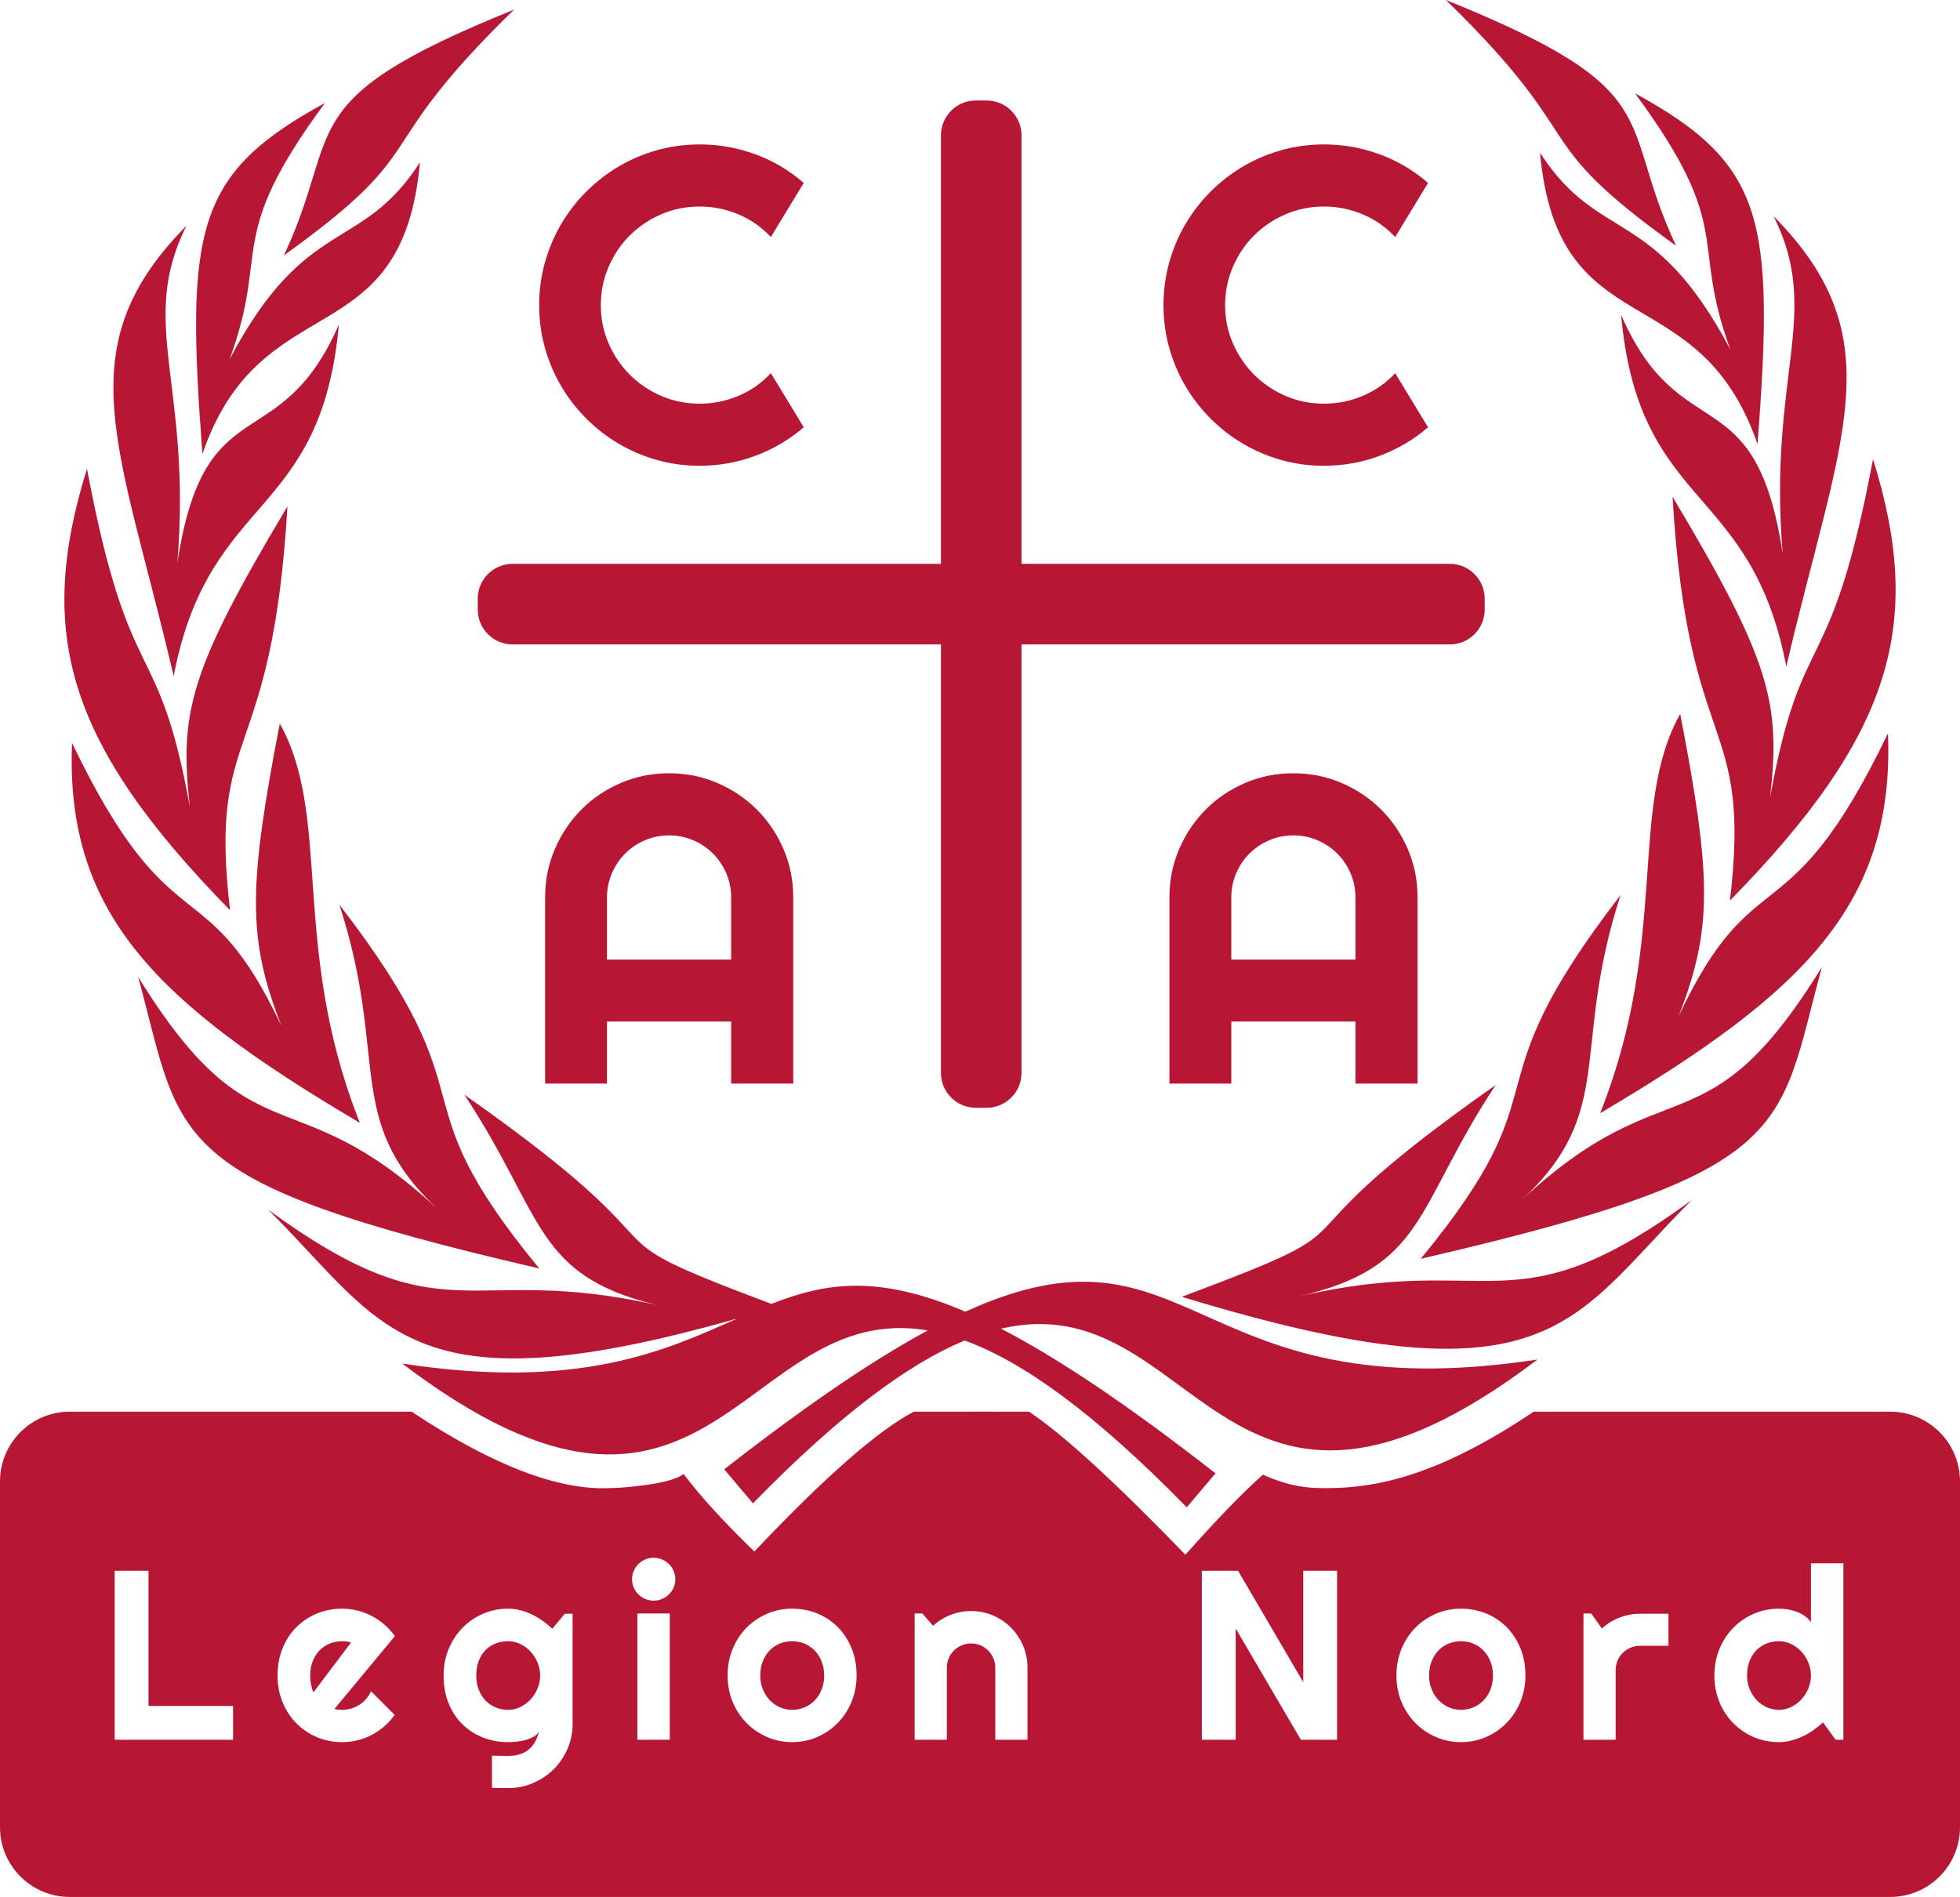 <?xml version="1.0" encoding="UTF-8"?>
<svg width="562px" height="544px" viewBox="0 0 562 544" version="1.1" xmlns="http://www.w3.org/2000/svg" xmlns:xlink="http://www.w3.org/1999/xlink">
    <title>Logo</title>
    <g id="Logo" stroke="none" stroke-width="1" fill="none" fill-rule="evenodd">
        <g id="Logo-primary" transform="translate(-120, -128)" fill="#B71735">
            <g id="Logo" transform="translate(120, 128)">
                <path d="M283.74,404.827 L287.283,404.829 L288.203,404.83 C288.361,404.83 288.521,404.83 288.683,404.83 L289.69,404.831 C291.245,404.833 293.011,404.835 295.05,404.837 C304.706,411.259 319.658,424.932 339.904,445.857 C348.916,435.707 356.32,428.057 362.113,422.908 C370.303,426.547 375.532,426.746 379.705,426.757 L380.46,426.758 C394.945,426.758 412.727,423.015 439.765,404.837 L542,404.837 C553.046,404.837 562,413.792 562,424.837 L562,524 C562,535.046 553.046,544 542,544 L20,544 C8.954,544 4.90542118e-15,535.046 3.55271368e-15,524 L3.55271368e-15,424.837 C2.20000618e-15,413.792 8.954,404.837 20,404.837 L118.02,404.837 C141.054,420.124 159.974,427.431 174.78,426.758 C177.955,426.758 192.162,425.748 196.024,422.718 C200.53,428.778 207.29,436.184 216.302,444.936 C236.489,423.589 251.732,410.223 262.033,404.837 L267.904,404.836 L268.399,404.836 L270.239,404.835 L270.666,404.835 L271.877,404.834 L272.258,404.834 L272.99,404.834 L273.343,404.833 L274.349,404.832 L274.67,404.832 L275.593,404.831 L275.889,404.831 L276.469,404.831 L276.753,404.83 L277.587,404.829 L277.861,404.829 L280.901,404.827 L283.74,404.827 Z M145.688,461.333 C143.141,461.333 140.746,461.818 138.504,462.787 C136.261,463.756 134.3,465.097 132.621,466.81 C130.942,468.523 129.618,470.551 128.649,472.895 C127.679,475.239 127.195,477.775 127.195,480.502 C127.195,483.477 127.679,486.147 128.649,488.514 C129.618,490.88 130.942,492.881 132.621,494.515 C134.3,496.149 136.261,497.405 138.504,498.284 C140.746,499.163 143.141,499.603 145.688,499.603 C146.455,499.603 147.283,499.557 148.173,499.467 C149.063,499.377 149.92,499.214 150.743,498.977 C151.565,498.74 152.315,498.436 152.991,498.064 C153.667,497.692 154.185,497.214 154.546,496.628 C154.298,497.552 153.966,498.431 153.549,499.264 C153.132,500.098 152.574,500.836 151.875,501.479 C151.176,502.121 150.32,502.628 149.306,503 C148.291,503.372 147.063,503.558 145.621,503.558 L141.056,503.49 L141.056,512.72 L145.688,512.787 C148.235,512.787 150.63,512.303 152.873,511.334 C155.115,510.364 157.076,509.046 158.755,507.378 C160.434,505.71 161.759,503.761 162.728,501.53 C163.697,499.298 164.182,496.909 164.182,494.362 L164.182,462.787 L161.95,462.787 L158.366,467.08 C157.51,466.269 156.592,465.514 155.611,464.815 C154.631,464.117 153.599,463.508 152.518,462.99 C151.436,462.471 150.32,462.066 149.17,461.773 C148.021,461.48 146.86,461.333 145.688,461.333 Z M528.561,448.318 L519.263,448.318 L519.263,465.221 C518.767,464.5 518.159,463.891 517.438,463.395 C516.716,462.9 515.944,462.5 515.122,462.195 C514.299,461.891 513.454,461.671 512.586,461.536 C511.718,461.401 510.879,461.333 510.067,461.333 C507.52,461.333 505.126,461.818 502.883,462.787 C500.64,463.756 498.679,465.097 497,466.81 C495.321,468.523 493.997,470.551 493.028,472.895 C492.058,475.239 491.574,477.775 491.574,480.502 C491.574,483.251 492.058,485.792 493.028,488.125 C493.997,490.458 495.321,492.475 497,494.177 C498.679,495.878 500.64,497.208 502.883,498.166 C505.126,499.124 507.52,499.603 510.067,499.603 C511.239,499.603 512.394,499.456 513.533,499.163 C514.671,498.87 515.781,498.47 516.863,497.963 C517.945,497.456 518.976,496.859 519.956,496.171 C520.937,495.484 521.866,494.746 522.746,493.957 L526.329,498.926 L528.561,498.926 L528.561,448.318 Z M98.074,461.333 C95.527,461.333 93.133,461.795 90.89,462.719 C88.647,463.643 86.686,464.939 85.007,466.607 C83.328,468.275 82.004,470.292 81.035,472.658 C80.065,475.025 79.581,477.639 79.581,480.502 C79.581,483.296 80.065,485.86 81.035,488.193 C82.004,490.525 83.328,492.537 85.007,494.227 C86.686,495.918 88.647,497.236 90.89,498.183 C93.133,499.129 95.527,499.603 98.074,499.603 C99.584,499.603 101.055,499.428 102.486,499.079 C103.918,498.729 105.281,498.216 106.577,497.54 C107.873,496.864 109.079,496.042 110.195,495.072 C111.31,494.103 112.296,493.01 113.153,491.793 L106.391,484.998 C106.031,485.809 105.563,486.547 104.988,487.212 C104.413,487.877 103.76,488.441 103.027,488.903 C102.295,489.365 101.511,489.72 100.678,489.968 C99.844,490.216 98.976,490.339 98.074,490.339 C97.714,490.339 97.353,490.323 96.992,490.289 C96.632,490.255 96.271,490.182 95.911,490.069 L113.221,469.21 C112.364,467.993 111.372,466.894 110.245,465.914 C109.118,464.934 107.907,464.105 106.611,463.429 C105.315,462.753 103.946,462.235 102.503,461.874 C101.061,461.513 99.584,461.333 98.074,461.333 Z M227.122,461.333 C224.575,461.333 222.18,461.818 219.938,462.787 C217.695,463.756 215.734,465.091 214.055,466.793 C212.376,468.495 211.052,470.517 210.083,472.861 C209.113,475.205 208.629,477.752 208.629,480.502 C208.629,483.206 209.113,485.725 210.083,488.058 C211.052,490.39 212.376,492.407 214.055,494.109 C215.734,495.811 217.695,497.152 219.938,498.132 C222.18,499.112 224.575,499.603 227.122,499.603 C229.692,499.603 232.098,499.112 234.34,498.132 C236.583,497.152 238.538,495.811 240.206,494.109 C241.874,492.407 243.193,490.39 244.162,488.058 C245.131,485.725 245.615,483.206 245.615,480.502 C245.615,477.617 245.131,474.997 244.162,472.642 C243.193,470.286 241.874,468.269 240.206,466.59 C238.538,464.911 236.583,463.615 234.34,462.702 C232.098,461.79 229.692,461.333 227.122,461.333 Z M418.896,461.333 C416.349,461.333 413.955,461.818 411.712,462.787 C409.469,463.756 407.509,465.091 405.829,466.793 C404.15,468.495 402.826,470.517 401.857,472.861 C400.888,475.205 400.403,477.752 400.403,480.502 C400.403,483.206 400.888,485.725 401.857,488.058 C402.826,490.39 404.15,492.407 405.829,494.109 C407.509,495.811 409.469,497.152 411.712,498.132 C413.955,499.112 416.349,499.603 418.896,499.603 C421.466,499.603 423.872,499.112 426.115,498.132 C428.357,497.152 430.312,495.811 431.98,494.109 C433.648,492.407 434.967,490.39 435.936,488.058 C436.905,485.725 437.39,483.206 437.39,480.502 C437.39,477.617 436.905,474.997 435.936,472.642 C434.967,470.286 433.648,468.269 431.98,466.59 C430.312,464.911 428.357,463.615 426.115,462.702 C423.872,461.79 421.466,461.333 418.896,461.333 Z M354.987,450.447 L344.607,450.447 L344.607,498.926 L354.311,498.926 L354.311,467.013 L373.007,498.926 L383.386,498.926 L383.386,450.447 L373.683,450.447 L373.683,482.395 L354.987,450.447 Z M278.489,462.009 C276.438,462.009 274.471,462.376 272.589,463.108 C270.707,463.841 269.022,464.883 267.535,466.235 L264.492,462.719 L262.261,462.719 L262.261,498.926 L271.49,498.926 L271.49,478.237 C271.49,477.29 271.671,476.394 272.031,475.549 C272.392,474.704 272.888,473.966 273.519,473.335 C274.15,472.704 274.894,472.208 275.75,471.847 C276.607,471.487 277.52,471.306 278.489,471.306 C279.435,471.306 280.326,471.487 281.16,471.847 C281.994,472.208 282.726,472.704 283.357,473.335 C283.988,473.966 284.484,474.704 284.845,475.549 C285.205,476.394 285.386,477.29 285.386,478.237 L285.386,498.926 L294.616,498.926 L294.616,478.237 C294.616,476.005 294.193,473.904 293.348,471.932 C292.503,469.96 291.347,468.235 289.882,466.759 C288.417,465.283 286.704,464.122 284.743,463.277 C282.783,462.432 280.698,462.009 278.489,462.009 Z M456.266,462.719 L454.035,462.719 L454.035,498.926 L463.265,498.926 L463.265,478.98 C463.265,478.011 463.445,477.098 463.806,476.242 C464.166,475.386 464.662,474.642 465.293,474.011 C465.924,473.38 466.668,472.884 467.525,472.523 C468.381,472.163 469.294,471.982 470.263,471.982 L478.411,471.982 L478.411,462.787 L470.263,462.787 C468.235,462.787 466.274,463.153 464.38,463.886 C462.487,464.618 460.797,465.66 459.309,467.013 L456.266,462.719 Z M42.583,450.447 L32.88,450.447 L32.88,498.926 L66.824,498.926 L66.824,489.224 L42.583,489.224 L42.583,450.447 Z M192.051,462.719 L182.754,462.719 L182.754,498.926 L192.051,498.926 L192.051,462.719 Z M145.688,470.664 C146.95,470.664 148.139,470.94 149.255,471.492 C150.371,472.044 151.346,472.777 152.179,473.69 C153.013,474.602 153.673,475.65 154.157,476.834 C154.642,478.017 154.884,479.24 154.884,480.502 C154.884,481.764 154.642,482.986 154.157,484.17 C153.673,485.353 153.013,486.401 152.179,487.314 C151.346,488.227 150.371,488.959 149.255,489.511 C148.139,490.063 146.95,490.339 145.688,490.339 C144.426,490.339 143.237,490.108 142.121,489.646 C141.006,489.184 140.037,488.525 139.214,487.669 C138.391,486.812 137.743,485.781 137.27,484.575 C136.797,483.37 136.56,482.012 136.56,480.502 C136.56,478.924 136.797,477.521 137.27,476.293 C137.743,475.064 138.391,474.033 139.214,473.199 C140.037,472.365 141.006,471.734 142.121,471.306 C143.237,470.878 144.426,470.664 145.688,470.664 Z M510.067,470.664 C511.329,470.664 512.518,470.94 513.634,471.492 C514.75,472.044 515.725,472.777 516.559,473.69 C517.392,474.602 518.052,475.65 518.536,476.834 C519.021,478.017 519.263,479.24 519.263,480.502 C519.263,481.764 519.021,482.986 518.536,484.17 C518.052,485.353 517.392,486.401 516.559,487.314 C515.725,488.227 514.75,488.959 513.634,489.511 C512.518,490.063 511.329,490.339 510.067,490.339 C508.805,490.339 507.616,490.08 506.5,489.562 C505.385,489.044 504.416,488.334 503.593,487.432 C502.77,486.531 502.122,485.483 501.649,484.288 C501.176,483.094 500.939,481.831 500.939,480.502 C500.939,478.969 501.176,477.594 501.649,476.377 C502.122,475.16 502.77,474.129 503.593,473.284 C504.416,472.439 505.385,471.791 506.5,471.34 C507.616,470.889 508.805,470.664 510.067,470.664 Z M227.122,470.664 C228.384,470.664 229.573,470.895 230.689,471.357 C231.805,471.819 232.779,472.484 233.613,473.352 C234.447,474.219 235.107,475.256 235.591,476.462 C236.076,477.668 236.318,479.014 236.318,480.502 C236.318,481.967 236.076,483.308 235.591,484.525 C235.107,485.742 234.447,486.778 233.613,487.635 C232.779,488.491 231.805,489.156 230.689,489.63 C229.573,490.103 228.384,490.339 227.122,490.339 C225.86,490.339 224.671,490.086 223.555,489.579 C222.44,489.072 221.47,488.379 220.648,487.5 C219.825,486.621 219.177,485.584 218.704,484.389 C218.23,483.195 217.994,481.899 217.994,480.502 C217.994,479.014 218.23,477.668 218.704,476.462 C219.177,475.256 219.825,474.219 220.648,473.352 C221.47,472.484 222.44,471.819 223.555,471.357 C224.671,470.895 225.86,470.664 227.122,470.664 Z M418.896,470.664 C420.159,470.664 421.348,470.895 422.463,471.357 C423.579,471.819 424.554,472.484 425.388,473.352 C426.222,474.219 426.881,475.256 427.366,476.462 C427.85,477.668 428.092,479.014 428.092,480.502 C428.092,481.967 427.85,483.308 427.366,484.525 C426.881,485.742 426.222,486.778 425.388,487.635 C424.554,488.491 423.579,489.156 422.463,489.63 C421.348,490.103 420.159,490.339 418.896,490.339 C417.634,490.339 416.445,490.086 415.33,489.579 C414.214,489.072 413.245,488.379 412.422,487.5 C411.599,486.621 410.951,485.584 410.478,484.389 C410.005,483.195 409.768,481.899 409.768,480.502 C409.768,479.014 410.005,477.668 410.478,476.462 C410.951,475.256 411.599,474.219 412.422,473.352 C413.245,472.484 414.214,471.819 415.33,471.357 C416.445,470.895 417.634,470.664 418.896,470.664 Z M98.074,470.664 C98.525,470.664 98.959,470.686 99.376,470.731 C99.793,470.777 100.215,470.878 100.644,471.036 L89.893,485.302 C89.712,484.987 89.566,484.626 89.453,484.22 C89.34,483.815 89.245,483.392 89.166,482.953 C89.087,482.513 89.03,482.079 88.997,481.651 C88.963,481.223 88.946,480.84 88.946,480.502 C88.946,478.992 89.183,477.634 89.656,476.428 C90.129,475.222 90.777,474.191 91.6,473.335 C92.423,472.478 93.392,471.819 94.507,471.357 C95.623,470.895 96.812,470.664 98.074,470.664 Z M187.419,446.729 C186.563,446.729 185.757,446.892 185.002,447.219 C184.247,447.546 183.593,447.985 183.041,448.537 C182.489,449.089 182.049,449.743 181.723,450.498 C181.396,451.253 181.232,452.048 181.232,452.881 C181.232,453.738 181.396,454.538 181.723,455.282 C182.049,456.025 182.489,456.673 183.041,457.226 C183.593,457.778 184.247,458.217 185.002,458.544 C185.757,458.871 186.563,459.034 187.419,459.034 C188.276,459.034 189.082,458.871 189.837,458.544 C190.592,458.217 191.251,457.778 191.815,457.226 C192.378,456.673 192.823,456.025 193.15,455.282 C193.477,454.538 193.64,453.738 193.64,452.881 C193.64,452.048 193.477,451.253 193.15,450.498 C192.823,449.743 192.378,449.089 191.815,448.537 C191.251,447.985 190.592,447.546 189.837,447.219 C189.082,446.892 188.276,446.729 187.419,446.729 Z M133.146,313.927 C204.218,363.911 161.322,351.414 221.193,373.933 C236.521,367.893 251.645,365.335 276.787,376.162 C342.485,346.286 341.156,405.128 440.847,389.879 C350.192,458.718 343.602,367.922 287.027,381.022 L287.019,381.031 C303.1,389.355 322.95,402.553 348.527,422.523 L340.278,432.27 C313.601,404.941 293.376,390.691 277.096,384.595 L276.615,384.416 L276.14,384.616 C260.378,391.278 240.994,405.411 215.903,431.116 L207.655,421.369 C231.588,402.682 250.507,389.925 266.016,381.542 C212.301,372.443 204.28,458.574 115.334,391.033 C166.216,398.816 190.782,387.298 211.374,378.126 C116.395,405.128 110.343,380.109 76.908,346.917 C128.255,384.445 133.509,361.851 188.452,374.272 L189.021,374.402 L187.951,374.145 C153.456,365.669 156.024,349.041 133.84,314.986 L133.146,313.927 Z M428.854,311.162 C405.451,346.641 409.033,363.497 371.867,371.893 C428.39,358.623 433.226,382.058 485.092,344.151 C450.327,378.664 445.167,404.339 338.872,371.893 C401.597,348.378 357.031,361.674 428.854,311.162 Z M97.311,259.432 C142.502,318.093 112.056,312.039 154.616,363.763 C46.339,338.719 52.459,327.401 39.61,280.131 C72.736,333.847 83.512,308.046 124.783,346.095 L125.836,347.074 L125.216,346.494 C98.329,321.065 111.689,303.663 97.311,259.432 Z M464.679,256.667 C450.155,301.344 463.934,318.649 435.947,344.502 C478.262,304.751 488.919,331.625 522.38,277.365 C509.531,324.635 515.651,335.954 407.378,360.997 C449.934,309.274 419.488,315.327 464.679,256.667 Z M80.225,207.501 C95.129,234.143 83.425,270.935 102.588,320.5 L103.175,322.002 L101.469,320.991 C45.949,287.994 19.207,262.702 20.604,214.554 L20.655,213.073 C49.494,273.043 58.666,247.6 80.683,294.184 C70.872,269.049 71.213,254.203 80.225,207.501 Z M481.775,204.735 C490.787,251.437 491.128,266.283 481.317,291.419 C503.334,244.834 512.506,270.277 541.345,210.307 C543.336,259.421 516.617,284.892 460.531,318.225 L458.824,319.236 L459.412,317.735 C478.575,268.169 466.871,231.377 481.775,204.735 Z M282.9,28.817 C288.423,28.817 292.9,33.294 292.9,38.817 L292.899,161.696 L415.715,161.696 C421.238,161.696 425.715,166.173 425.715,171.696 L425.715,174.805 C425.715,180.328 421.238,184.805 415.715,184.805 L292.899,184.805 L292.9,307.685 C292.9,313.208 288.423,317.685 282.9,317.685 L279.802,317.685 C274.279,317.685 269.802,313.208 269.802,307.685 L269.801,184.805 L146.988,184.805 C141.465,184.805 136.988,180.328 136.988,174.805 L136.988,171.696 C136.988,166.173 141.465,161.696 146.988,161.696 L269.801,161.696 L269.802,38.817 C269.802,33.294 274.279,28.817 279.802,28.817 L282.9,28.817 Z M191.846,221.756 C196.767,221.756 201.388,222.687 205.71,224.548 C210.031,226.41 213.805,228.955 217.03,232.182 C220.256,235.409 222.799,239.185 224.66,243.508 C226.521,247.832 227.452,252.455 227.452,257.379 L227.452,310.752 L209.649,310.752 L209.649,292.94 L174.043,292.94 L174.043,310.752 L156.302,310.752 L156.302,257.379 C156.302,252.455 157.232,247.832 159.093,243.508 C160.954,239.185 163.487,235.409 166.692,232.182 C169.897,228.955 173.66,226.41 177.982,224.548 C182.303,222.687 186.925,221.756 191.846,221.756 Z M370.857,221.756 C375.778,221.756 380.399,222.687 384.721,224.548 C389.042,226.41 392.816,228.955 396.041,232.182 C399.267,235.409 401.81,239.185 403.671,243.508 C405.532,247.832 406.463,252.455 406.463,257.379 L406.463,310.752 L388.66,310.752 L388.66,292.94 L353.054,292.94 L353.054,310.752 L335.313,310.752 L335.313,257.379 C335.313,252.455 336.243,247.832 338.104,243.508 C339.965,239.185 342.498,235.409 345.703,232.182 C348.908,228.955 352.671,226.41 356.993,224.548 C361.314,222.687 365.936,221.756 370.857,221.756 Z M191.846,239.567 C189.406,239.567 187.1,240.033 184.929,240.964 C182.758,241.895 180.866,243.167 179.253,244.781 C177.641,246.394 176.369,248.287 175.438,250.459 C174.508,252.631 174.043,254.938 174.043,257.379 L174.043,275.191 L209.649,275.191 L209.649,257.379 C209.649,254.938 209.183,252.631 208.253,250.459 C207.323,248.287 206.051,246.394 204.438,244.781 C202.825,243.167 200.933,241.895 198.762,240.964 C196.591,240.033 194.286,239.567 191.846,239.567 Z M370.857,239.567 C368.417,239.567 366.111,240.033 363.94,240.964 C361.769,241.895 359.877,243.167 358.264,244.781 C356.652,246.394 355.38,248.287 354.449,250.459 C353.519,252.631 353.054,254.938 353.054,257.379 L353.054,275.191 L388.66,275.191 L388.66,257.379 C388.66,254.938 388.195,252.631 387.264,250.459 C386.334,248.287 385.062,246.394 383.449,244.781 C381.836,243.167 379.944,241.895 377.773,240.964 C375.602,240.033 373.297,239.567 370.857,239.567 Z M24.939,134.446 C37.273,199.837 45.22,180.633 54.429,231.328 C51.459,204.511 54.131,192.509 82.423,145.231 C78.002,220.858 59.673,207.24 65.958,261.027 C19.412,213.524 10.156,181.845 24.939,134.446 Z M537.061,131.68 C551.844,179.079 542.588,210.758 496.043,258.261 C502.327,204.474 483.998,218.093 479.577,142.466 C507.869,189.744 510.541,201.746 507.571,228.562 C516.78,177.868 524.727,197.071 537.061,131.68 Z M53.434,64.773 C39.424,92.889 55.069,110.136 50.843,161.487 C58.665,110.072 80.099,132.16 97.169,93.066 C92.121,148.663 60.535,141.23 50.103,192.337 L49.793,193.899 L49.331,191.928 C34.22,127.828 19.29,100.191 52.405,65.827 L53.434,64.773 Z M508.559,62.007 C543.356,97.217 527.618,124.964 512.2,191.136 C508.082,169.601 500.296,158.199 492.171,148.443 L491.597,147.757 C491.214,147.301 490.831,146.848 490.447,146.398 L489.871,145.725 C489.583,145.389 489.295,145.054 489.007,144.719 L488.432,144.051 L487.234,142.662 C487.03,142.426 486.827,142.19 486.624,141.953 L486.017,141.243 L485.411,140.532 L485.109,140.175 L484.506,139.459 C484.406,139.34 484.306,139.22 484.206,139.1 L483.608,138.378 L483.084,137.739 C474.547,127.26 467.067,115 464.824,90.301 C481.894,129.395 503.328,107.307 511.15,158.722 C506.923,107.371 522.569,90.124 508.559,62.007 Z M379.634,41.416 C385.134,41.416 390.448,42.357 395.576,44.24 C400.704,46.122 405.336,48.864 409.471,52.463 L400.043,67.978 C397.437,65.165 394.356,63.003 390.8,61.493 C387.243,59.983 383.521,59.228 379.634,59.228 C375.706,59.228 372.025,59.973 368.593,61.462 C365.16,62.952 362.162,64.969 359.598,67.513 C357.034,70.058 355.008,73.057 353.519,76.512 C352.03,79.967 351.286,83.639 351.286,87.528 C351.286,91.417 352.03,95.068 353.519,98.482 C355.008,101.895 357.034,104.884 359.598,107.45 C362.162,110.015 365.16,112.042 368.593,113.532 C372.025,115.021 375.706,115.766 379.634,115.766 C383.521,115.766 387.243,115.011 390.8,113.501 C394.356,111.99 397.437,109.829 400.043,107.015 L409.471,122.531 C405.336,126.089 400.704,128.819 395.576,130.723 C390.448,132.626 385.134,133.578 379.634,133.578 C375.416,133.578 371.353,133.029 367.445,131.933 C363.537,130.836 359.877,129.285 356.466,127.278 C353.054,125.272 349.942,122.862 347.13,120.048 C344.318,117.235 341.909,114.121 339.903,110.708 C337.897,107.294 336.347,103.633 335.251,99.723 C334.155,95.813 333.607,91.748 333.607,87.528 C333.607,83.308 334.155,79.232 335.251,75.302 C336.347,71.371 337.897,67.699 339.903,64.286 C341.909,60.872 344.318,57.759 347.13,54.946 C349.942,52.132 353.054,49.722 356.466,47.715 C359.877,45.709 363.537,44.157 367.445,43.061 C371.353,41.964 375.416,41.416 379.634,41.416 Z M200.623,41.416 C206.123,41.416 211.437,42.357 216.565,44.24 C221.693,46.122 226.325,48.864 230.46,52.463 L221.031,67.978 C218.426,65.165 215.345,63.003 211.789,61.493 C208.232,59.983 204.51,59.228 200.623,59.228 C196.695,59.228 193.014,59.973 189.582,61.462 C186.149,62.952 183.151,64.969 180.587,67.513 C178.023,70.058 175.997,73.057 174.508,76.512 C173.019,79.967 172.275,83.639 172.275,87.528 C172.275,91.417 173.019,95.068 174.508,98.482 C175.997,101.895 178.023,104.884 180.587,107.45 C183.151,110.015 186.149,112.042 189.582,113.532 C193.014,115.021 196.695,115.766 200.623,115.766 C204.51,115.766 208.232,115.011 211.789,113.501 C215.345,111.99 218.426,109.829 221.031,107.015 L230.46,122.531 C226.325,126.089 221.693,128.819 216.565,130.723 C211.437,132.626 206.123,133.578 200.623,133.578 C196.405,133.578 192.342,133.029 188.434,131.933 C184.526,130.836 180.866,129.285 177.454,127.278 C174.043,125.272 170.931,122.862 168.119,120.048 C165.307,117.235 162.898,114.121 160.892,110.708 C158.886,107.294 157.336,103.633 156.24,99.723 C155.144,95.813 154.596,91.748 154.596,87.528 C154.596,83.308 155.144,79.232 156.24,75.302 C157.336,71.371 158.886,67.699 160.892,64.286 C162.898,60.872 165.307,57.759 168.119,54.946 C170.931,52.132 174.043,49.722 177.454,47.715 C180.866,45.709 184.526,44.157 188.434,43.061 C192.342,41.964 196.405,41.416 200.623,41.416 Z M93.176,29.533 C64.169,68.896 77.564,71.147 65.84,103.004 C87.908,61.336 103.344,72.927 120.414,46.579 C115.315,102.738 74.891,81.091 58.041,130.172 C53.122,65.498 56.129,49.747 93.176,29.533 Z M468.819,26.767 C505.866,46.981 508.873,62.732 503.954,127.406 C487.103,78.325 446.68,99.972 441.581,43.814 C458.651,70.162 474.087,58.571 496.155,100.238 C484.431,68.381 497.826,66.13 468.819,26.767 Z M147.389,2.766 C104.539,44.524 125.488,41.584 81.404,73.244 C98.542,36.774 82.506,28.951 147.389,2.766 Z M414.601,0 C479.484,26.185 463.448,34.008 480.586,70.478 C436.502,38.819 457.451,41.759 414.601,0 Z" id="Combined-Shape"></path>
            </g>
        </g>
    </g>
</svg>